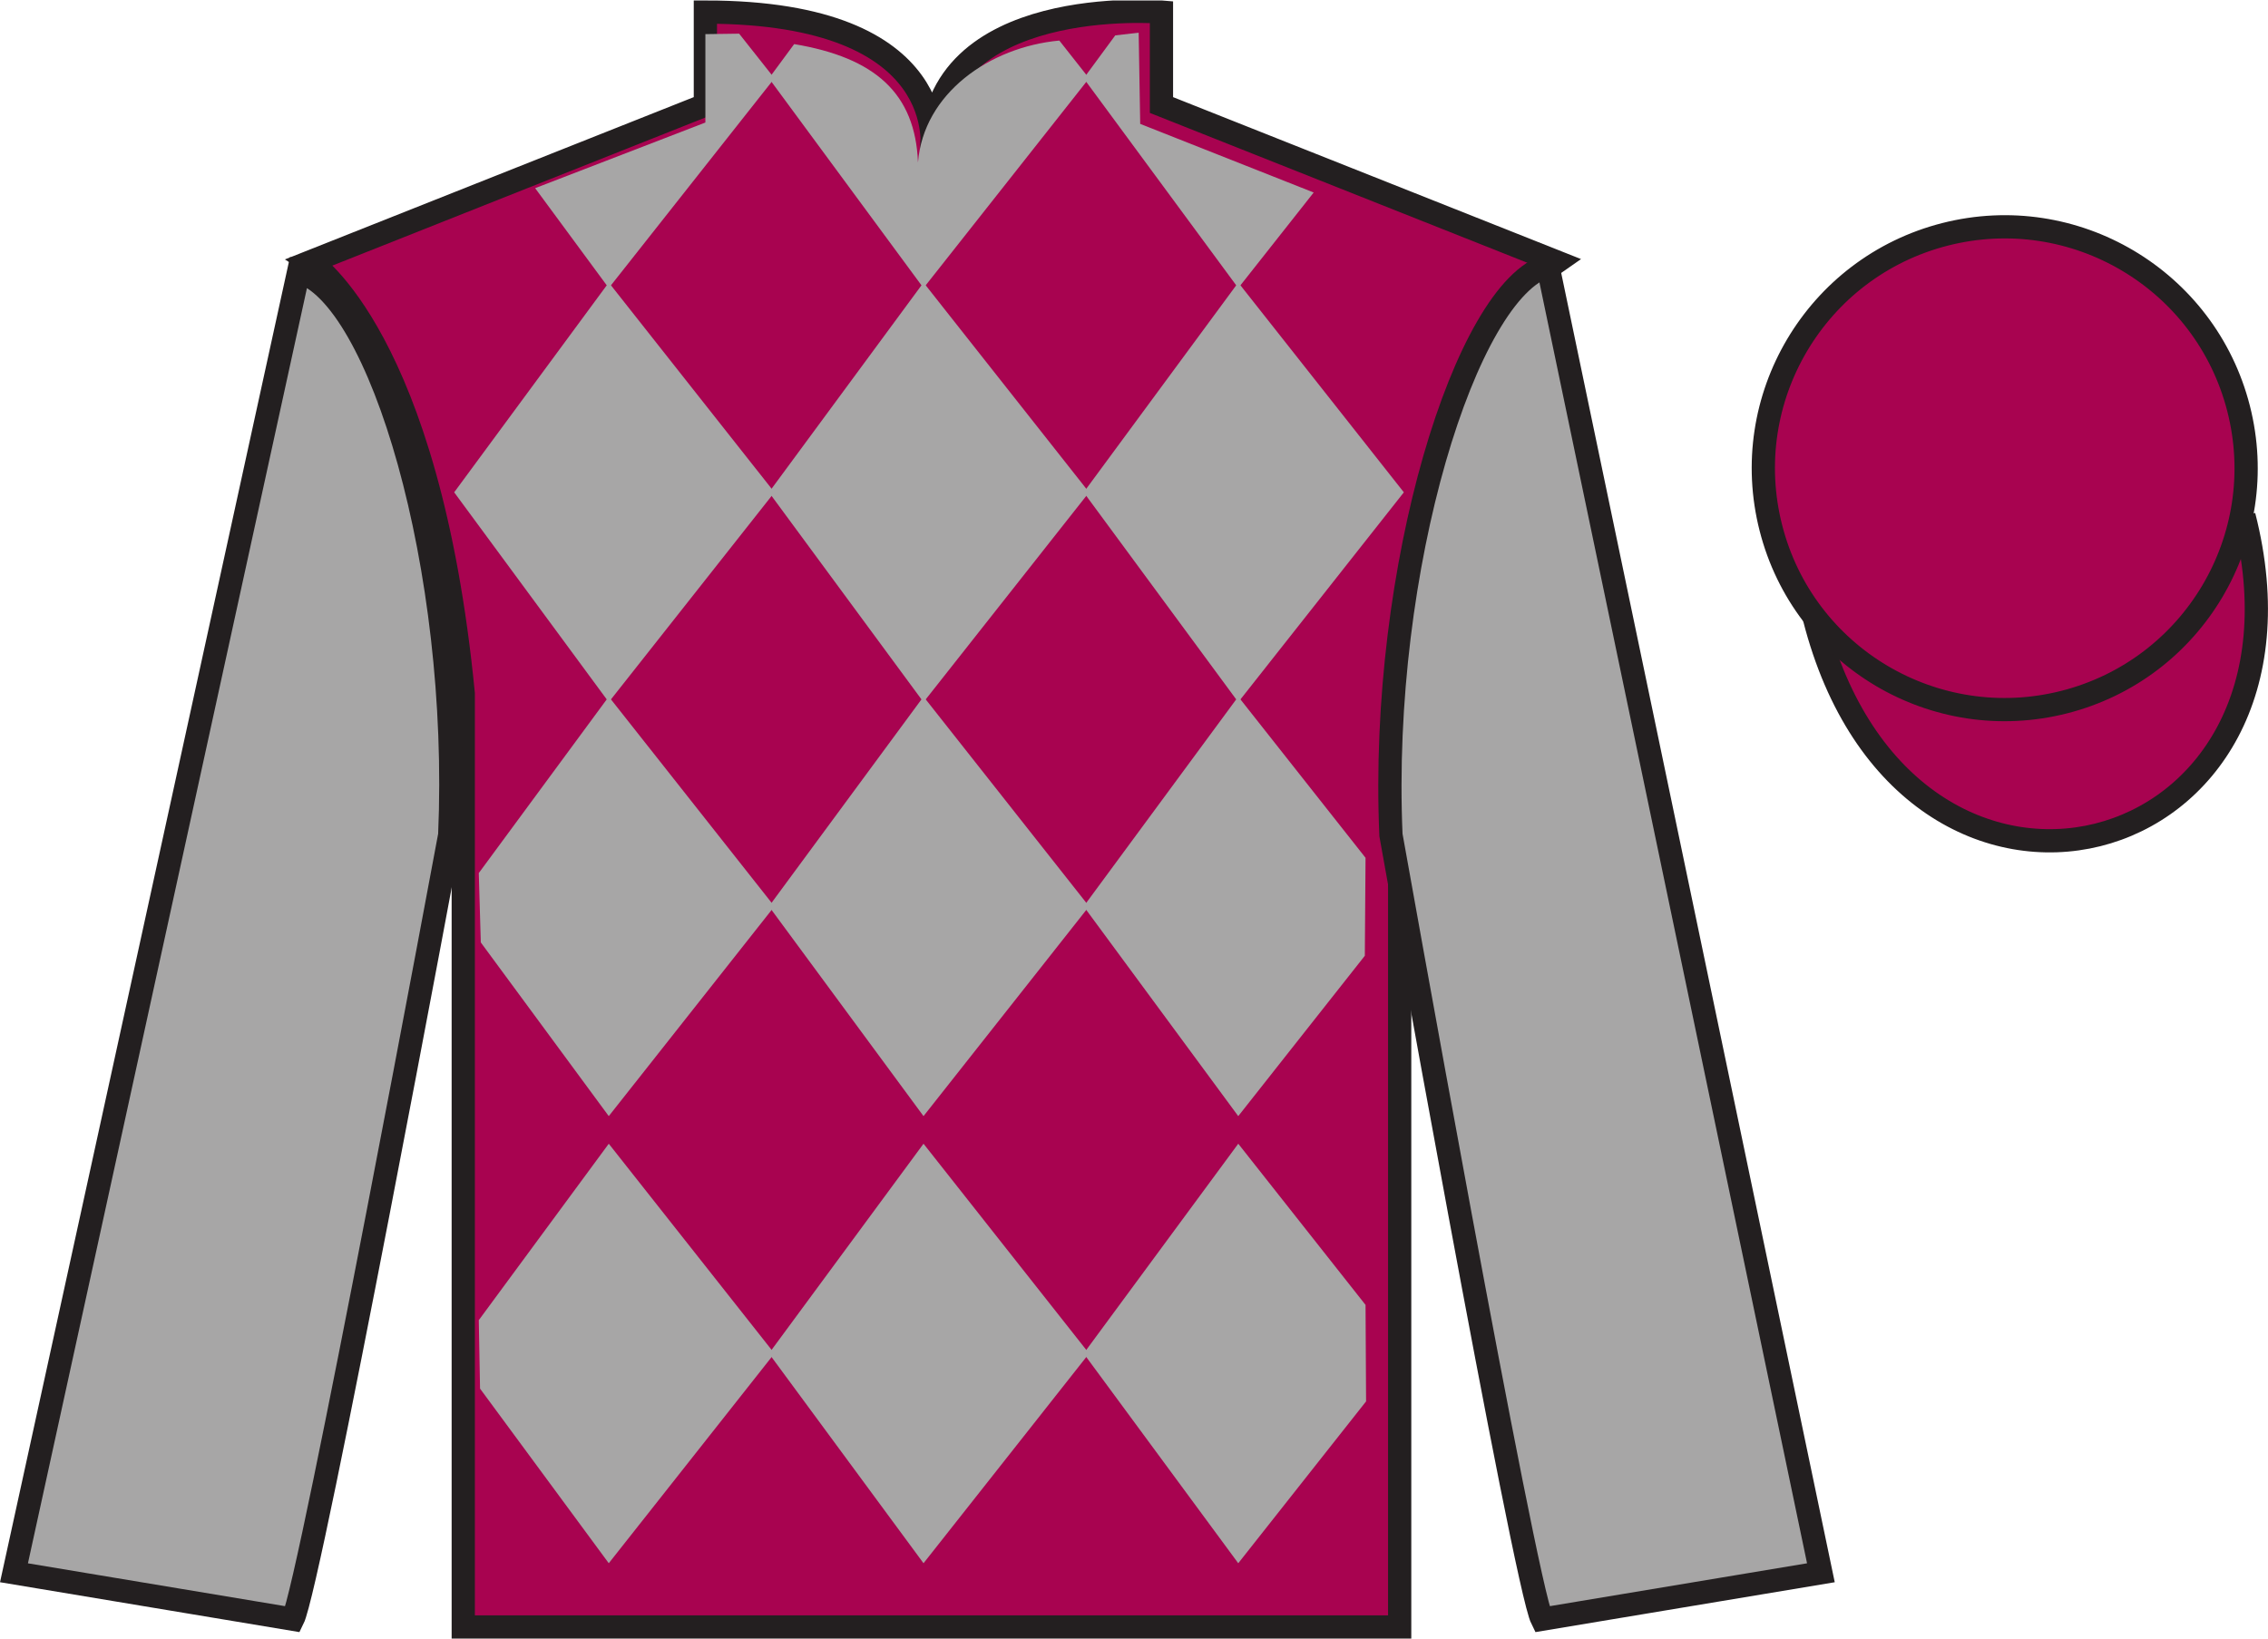 <?xml version="1.0" encoding="UTF-8"?>
<svg xmlns="http://www.w3.org/2000/svg" xmlns:xlink="http://www.w3.org/1999/xlink" width="97.59pt" height="70.52pt" viewBox="0 0 97.59 70.52" version="1.1">
<defs>
<clipPath id="clip1">
  <path d="M 0 70.52 L 97.59 70.52 L 97.59 0.02 L 0 0.02 L 0 70.52 Z M 0 70.52 "/>
</clipPath>
</defs>
<g id="surface0">
<g clip-path="url(#clip1)" clip-rule="nonzero">
<path style=" stroke:none;fill-rule:nonzero;fill:rgb(65.882%,1.34%,31.255%);fill-opacity:1;" d="M 13.352 11.27 C 13.352 11.27 18.434 14.52 19.934 29.852 C 19.934 29.852 19.934 44.852 19.934 70.02 L 60.227 70.02 L 60.227 29.688 C 60.227 29.688 62.02 14.688 66.977 11.27 L 49.977 4.52 L 49.977 0.52 C 49.977 0.52 40.086 -0.312 40.086 6.52 C 40.086 6.52 41.102 0.52 30.352 0.52 L 30.352 4.52 L 13.352 11.27 "/>
<path style="fill:none;stroke-width:10;stroke-linecap:butt;stroke-linejoin:miter;stroke:rgb(13.73%,12.16%,12.549%);stroke-opacity:1;stroke-miterlimit:4;" d="M 133.516 592.505 C 133.516 592.505 184.336 560.005 199.336 406.684 C 199.336 406.684 199.336 256.684 199.336 5.005 L 602.266 5.005 L 602.266 408.325 C 602.266 408.325 620.195 558.325 669.766 592.505 L 499.766 660.005 L 499.766 700.005 C 499.766 700.005 400.859 708.325 400.859 640.005 C 400.859 640.005 411.016 700.005 303.516 700.005 L 303.516 660.005 L 133.516 592.505 Z M 133.516 592.505 " transform="matrix(0.1,0,0,-0.1,0,70.52)"/>
<path style="fill-rule:nonzero;fill:rgb(65.882%,1.34%,31.255%);fill-opacity:1;stroke-width:10;stroke-linecap:butt;stroke-linejoin:miter;stroke:rgb(13.73%,12.16%,12.549%);stroke-opacity:1;stroke-miterlimit:4;" d="M 780.703 439.262 C 820.391 283.598 1004.336 331.216 965.547 483.208 " transform="matrix(0.1,0,0,-0.1,0,70.52)"/>
<path style=" stroke:none;fill-rule:nonzero;fill:rgb(65.493%,64.865%,65.02%);fill-opacity:1;" d="M 45.582 1.746 L 46.863 3.371 L 39.738 12.398 L 33.086 3.371 L 34.172 1.898 C 37.66 2.48 39.383 4.023 39.5 6.992 C 39.738 4.023 42.578 2.023 45.582 1.746 "/>
<path style=" stroke:none;fill-rule:nonzero;fill:rgb(65.493%,64.865%,65.02%);fill-opacity:1;" d="M 26.195 12.16 L 19.543 21.188 L 26.195 30.219 L 33.324 21.188 L 26.195 12.16 "/>
<path style=" stroke:none;fill-rule:nonzero;fill:rgb(65.493%,64.865%,65.02%);fill-opacity:1;" d="M 39.738 12.16 L 33.086 21.188 L 39.738 30.219 L 46.863 21.188 L 39.738 12.16 "/>
<path style=" stroke:none;fill-rule:nonzero;fill:rgb(65.493%,64.865%,65.02%);fill-opacity:1;" d="M 53.281 12.16 L 46.629 21.188 L 53.281 30.219 L 60.406 21.188 L 53.281 12.16 "/>
<path style=" stroke:none;fill-rule:nonzero;fill:rgb(65.493%,64.865%,65.02%);fill-opacity:1;" d="M 26.195 29.98 L 20.602 37.574 L 20.688 40.559 L 26.195 48.035 L 33.324 39.008 L 26.195 29.98 "/>
<path style=" stroke:none;fill-rule:nonzero;fill:rgb(65.493%,64.865%,65.02%);fill-opacity:1;" d="M 39.738 29.98 L 33.086 39.008 L 39.738 48.035 L 46.863 39.008 L 39.738 29.98 "/>
<path style=" stroke:none;fill-rule:nonzero;fill:rgb(65.493%,64.865%,65.02%);fill-opacity:1;" d="M 58.758 36.918 L 53.281 29.98 L 46.629 39.008 L 53.281 48.035 L 58.727 41.133 L 58.758 36.918 "/>
<path style=" stroke:none;fill-rule:nonzero;fill:rgb(65.493%,64.865%,65.02%);fill-opacity:1;" d="M 26.195 49.223 L 20.602 56.816 L 20.656 59.762 L 26.195 67.277 L 33.324 58.25 L 26.195 49.223 "/>
<path style=" stroke:none;fill-rule:nonzero;fill:rgb(65.493%,64.865%,65.02%);fill-opacity:1;" d="M 39.738 49.223 L 33.086 58.25 L 39.738 67.277 L 46.863 58.25 L 39.738 49.223 "/>
<path style=" stroke:none;fill-rule:nonzero;fill:rgb(65.493%,64.865%,65.02%);fill-opacity:1;" d="M 58.758 56.16 L 53.281 49.223 L 46.629 58.25 L 53.281 67.277 L 58.781 60.312 L 58.758 56.16 "/>
<path style=" stroke:none;fill-rule:nonzero;fill:rgb(65.493%,64.865%,65.02%);fill-opacity:1;" d="M 31.805 1.449 L 30.352 1.469 L 30.352 5.273 L 23.027 8.098 L 26.195 12.398 L 33.324 3.371 L 31.805 1.449 "/>
<path style=" stroke:none;fill-rule:nonzero;fill:rgb(65.493%,64.865%,65.02%);fill-opacity:1;" d="M 49.062 5.332 L 48.996 1.406 L 47.988 1.523 L 46.629 3.371 L 53.281 12.398 L 56.527 8.285 L 49.062 5.332 "/>
<path style=" stroke:none;fill-rule:nonzero;fill:rgb(65.493%,64.865%,65.02%);fill-opacity:1;" d="M 12.602 69.688 C 13.352 68.188 19.352 35.938 19.352 35.938 C 19.852 24.438 16.352 12.688 12.852 11.688 L 0.602 67.688 L 12.602 69.688 "/>
<path style="fill:none;stroke-width:10;stroke-linecap:butt;stroke-linejoin:miter;stroke:rgb(13.73%,12.16%,12.549%);stroke-opacity:1;stroke-miterlimit:4;" d="M 126.016 8.325 C 133.516 23.325 193.516 345.825 193.516 345.825 C 198.516 460.825 163.516 578.325 128.516 588.325 L 6.016 28.325 L 126.016 8.325 Z M 126.016 8.325 " transform="matrix(0.1,0,0,-0.1,0,70.52)"/>
<path style=" stroke:none;fill-rule:nonzero;fill:rgb(65.493%,64.865%,65.02%);fill-opacity:1;" d="M 78.352 67.688 L 66.602 11.438 C 63.102 12.438 59.352 24.438 59.852 35.938 C 59.852 35.938 65.602 68.188 66.352 69.688 L 78.352 67.688 "/>
<path style="fill:none;stroke-width:10;stroke-linecap:butt;stroke-linejoin:miter;stroke:rgb(13.73%,12.16%,12.549%);stroke-opacity:1;stroke-miterlimit:4;" d="M 783.516 28.325 L 666.016 590.825 C 631.016 580.825 593.516 460.825 598.516 345.825 C 598.516 345.825 656.016 23.325 663.516 8.325 L 783.516 28.325 Z M 783.516 28.325 " transform="matrix(0.1,0,0,-0.1,0,70.52)"/>
<path style=" stroke:none;fill-rule:nonzero;fill:rgb(65.882%,1.34%,31.255%);fill-opacity:1;" d="M 88.828 30.215 C 94.387 28.797 97.742 23.141 96.324 17.582 C 94.906 12.023 89.25 8.668 83.691 10.086 C 78.137 11.504 74.781 17.16 76.199 22.719 C 77.613 28.277 83.27 31.633 88.828 30.215 "/>
<path style="fill:none;stroke-width:10;stroke-linecap:butt;stroke-linejoin:miter;stroke:rgb(13.73%,12.16%,12.549%);stroke-opacity:1;stroke-miterlimit:4;" d="M 888.281 403.052 C 943.867 417.231 977.422 473.794 963.242 529.38 C 949.062 584.966 892.5 618.52 836.914 604.341 C 781.367 590.161 747.812 533.598 761.992 478.012 C 776.133 422.427 832.695 388.872 888.281 403.052 Z M 888.281 403.052 " transform="matrix(0.1,0,0,-0.1,0,70.52)"/>
</g>
</g>
</svg>
